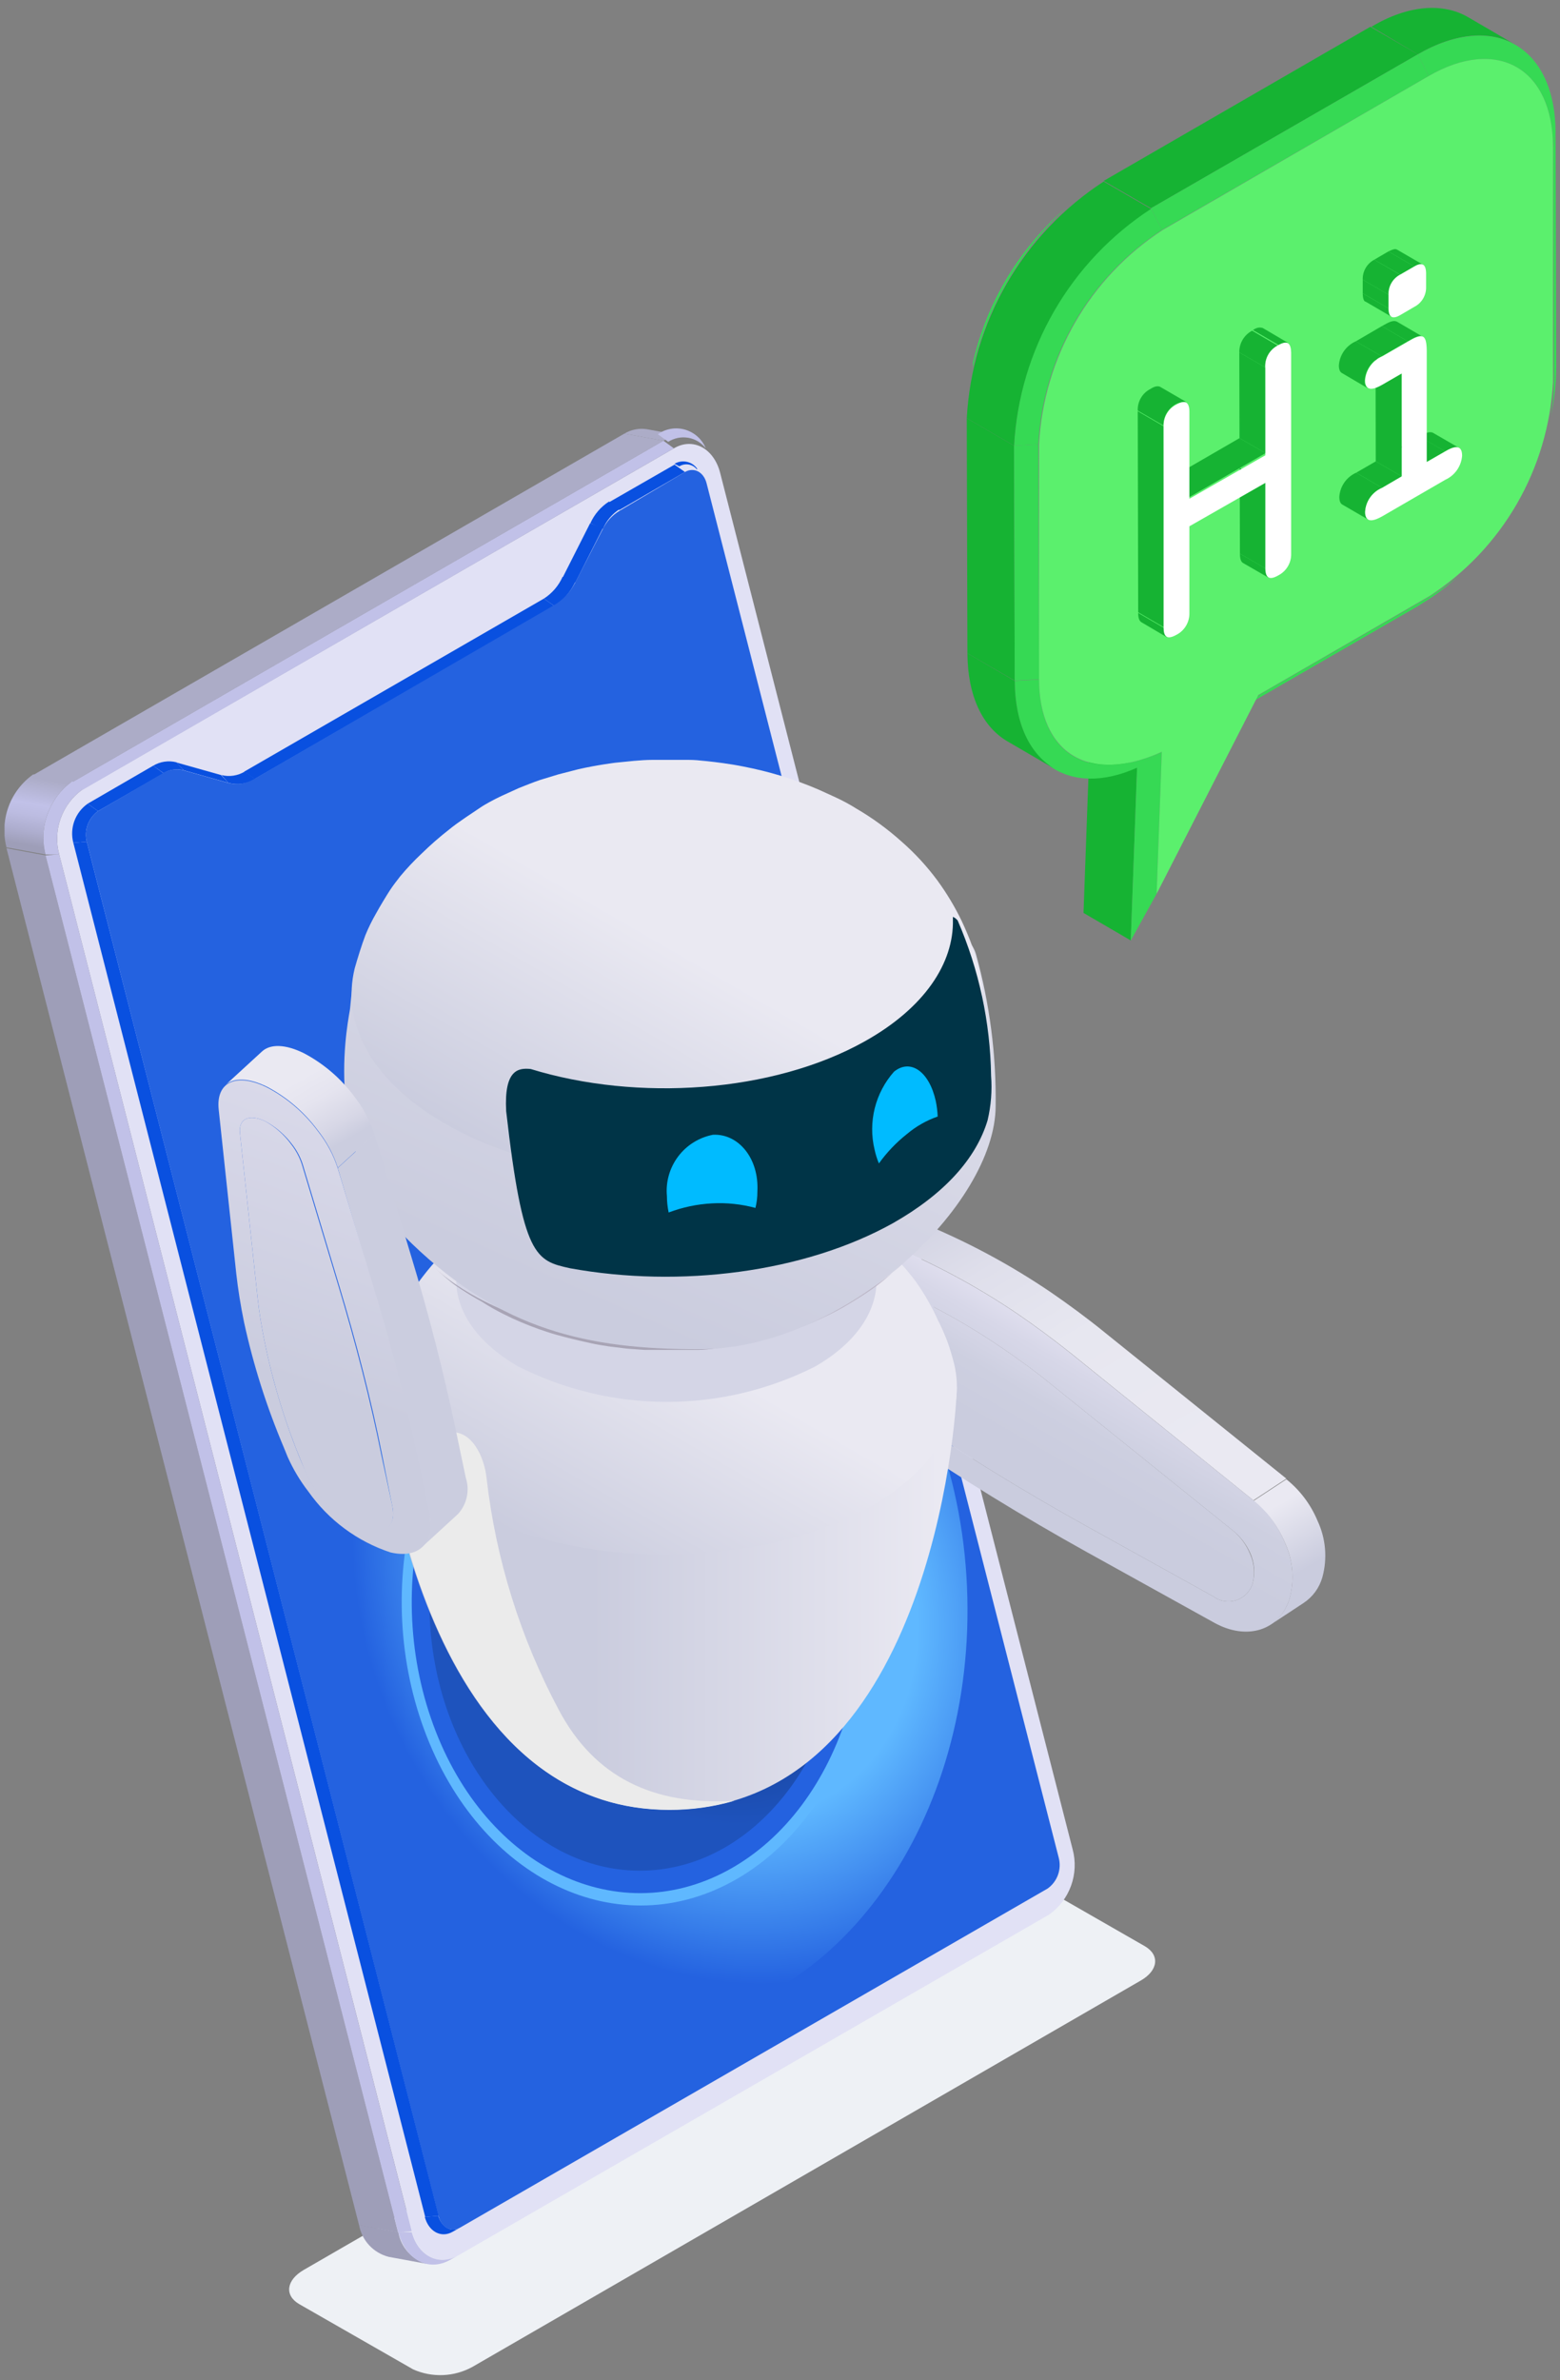 <svg width="120" height="183" viewBox="0 0 120 183" fill="none" xmlns="http://www.w3.org/2000/svg">
<rect x="0" y="0" width="120" height="183" fill="#808080" stroke="none"/>
<g clip-path="url(#clip0_2634_14430)">
<path d="M31.775 182.156L23.03 177.15C21.862 176.482 22.012 175.297 23.364 174.513L74.768 144.822C75.462 144.435 76.237 144.215 77.031 144.181C77.824 144.146 78.615 144.297 79.341 144.622L88.069 149.628C89.238 150.313 89.087 151.498 87.752 152.265L36.332 181.973C35.638 182.353 34.865 182.568 34.075 182.599C33.285 182.631 32.497 182.48 31.775 182.156Z" fill="#EEF1F5"/>
<path d="M51.837 34.469C53.306 33.601 54.908 34.469 55.392 36.338L82.512 142.183C82.757 143.102 82.715 144.074 82.393 144.968C82.071 145.863 81.484 146.638 80.71 147.19L35.231 173.41C33.762 174.261 32.16 173.41 31.676 171.54L4.555 65.695C4.308 64.776 4.349 63.804 4.671 62.909C4.993 62.014 5.582 61.239 6.358 60.688L51.837 34.469Z" fill="#E1E1F5"/>
<path d="M32.911 174.061L29.907 173.51C29.33 173.365 28.807 173.056 28.401 172.621C27.996 172.186 27.724 171.642 27.62 171.057L30.641 171.607C30.74 172.193 31.007 172.736 31.41 173.172C31.814 173.608 32.335 173.917 32.911 174.061Z" fill="#9E9EB8"/>
<path d="M35.23 173.41L34.646 173.727C32.977 174.695 31.175 173.727 30.641 171.607H31.675C32.159 173.41 33.728 174.261 35.23 173.41Z" fill="#C1C1E8"/>
<path d="M49.784 33.001L52.788 33.552C52.182 33.452 51.562 33.571 51.035 33.886L48.031 33.335C48.557 33.02 49.178 32.901 49.784 33.001Z" fill="#ACACC7"/>
<path d="M5.557 60.138L2.553 59.587L48.032 33.334L51.036 33.885L5.557 60.138Z" fill="#ACACC7"/>
<path d="M54.29 34.469C53.958 34.04 53.478 33.75 52.944 33.657C52.409 33.565 51.859 33.676 51.403 33.968L50.602 33.384C50.904 33.171 51.25 33.029 51.615 32.968C51.98 32.908 52.353 32.931 52.708 33.035C53.063 33.14 53.389 33.323 53.663 33.571C53.937 33.819 54.151 34.126 54.29 34.469Z" fill="#C1C1E8"/>
<path d="M6.357 60.722L5.556 60.138L51.035 33.885L51.836 34.469L6.357 60.722Z" fill="#C1C1E8"/>
<path d="M30.624 171.624L27.62 171.073L0.499 65.211L3.503 65.762L30.624 171.624Z" fill="#9E9EB8"/>
<path d="M31.675 171.542L30.623 171.625L3.503 65.763L4.554 65.68L31.675 171.542Z" fill="#C1C1E8"/>
<path d="M3.503 65.696L0.499 65.145C0.234 64.112 0.289 63.023 0.655 62.022C1.022 61.021 1.683 60.155 2.552 59.537L5.556 60.071C4.688 60.693 4.027 61.563 3.661 62.566C3.295 63.57 3.24 64.66 3.503 65.696Z" fill="url(#paint0_linear_2634_14430)"/>
<path d="M4.555 65.697H3.504C3.24 64.662 3.295 63.571 3.662 62.567C4.028 61.564 4.688 60.694 5.557 60.072L6.358 60.69C5.582 61.24 4.993 62.015 4.671 62.91C4.349 63.806 4.308 64.778 4.555 65.697Z" fill="#C1C1E8"/>
<path d="M35.397 171.257L34.83 171.574C33.945 172.091 32.977 171.574 32.677 170.439L33.712 170.355C33.978 171.257 34.746 171.657 35.397 171.257Z" fill="#0950E0"/>
<path d="M53.622 36.022V36.106C53.466 35.901 53.239 35.763 52.986 35.716C52.733 35.67 52.472 35.72 52.254 35.855L51.887 35.655C52.17 35.489 52.505 35.435 52.826 35.503C53.147 35.571 53.431 35.756 53.622 36.022Z" fill="#0950E0"/>
<path d="M47.647 39.209L46.829 38.625L51.886 35.721L52.687 36.288L47.647 39.209Z" fill="#0950E0"/>
<path d="M46.379 40.661L45.411 40.228C45.717 39.544 46.216 38.964 46.846 38.559L47.664 39.143C47.091 39.507 46.643 40.036 46.379 40.661Z" fill="#0950E0"/>
<path d="M44.259 44.783L43.274 44.416L45.394 40.227L46.379 40.594L44.259 44.783Z" fill="#0950E0"/>
<path d="M42.641 46.586L41.84 46.019C42.47 45.614 42.969 45.034 43.275 44.35L44.26 44.717C43.915 45.485 43.352 46.135 42.641 46.586Z" fill="#0950E0"/>
<path d="M19.592 59.889L18.791 59.321L41.839 46.02L42.64 46.587L19.592 59.889Z" fill="#0950E0"/>
<path d="M17.572 60.188L17.038 59.587C17.339 59.663 17.651 59.678 17.958 59.632C18.264 59.586 18.558 59.48 18.824 59.32L19.625 59.888C19.323 60.078 18.984 60.203 18.63 60.254C18.277 60.306 17.916 60.283 17.572 60.188Z" fill="#0950E0"/>
<path d="M14.135 59.22L13.567 58.619L17.005 59.587L17.573 60.188L14.135 59.22Z" fill="#0950E0"/>
<path d="M12.582 59.438L11.781 58.871C12.047 58.711 12.341 58.605 12.648 58.559C12.954 58.513 13.267 58.528 13.567 58.604L14.134 59.221C13.875 59.15 13.603 59.133 13.336 59.17C13.069 59.207 12.813 59.299 12.582 59.438Z" fill="#0950E0"/>
<path d="M7.542 62.357L6.741 61.79L11.781 58.869L12.583 59.453L7.542 62.357Z" fill="#0950E0"/>
<path d="M6.675 64.712L5.64 64.795C5.495 64.242 5.523 63.657 5.72 63.12C5.917 62.584 6.273 62.12 6.742 61.791L7.543 62.358C7.179 62.619 6.902 62.983 6.748 63.402C6.593 63.821 6.568 64.278 6.675 64.712Z" fill="#0950E0"/>
<path d="M52.688 36.288C53.389 35.888 54.14 36.288 54.357 37.173L81.444 142.835C81.555 143.267 81.533 143.723 81.382 144.143C81.23 144.563 80.955 144.927 80.593 145.188L35.397 171.257C34.713 171.658 33.945 171.257 33.728 170.356L6.675 64.711C6.567 64.277 6.593 63.821 6.748 63.401C6.902 62.982 7.179 62.618 7.542 62.358L12.549 59.437C12.78 59.297 13.036 59.206 13.303 59.169C13.57 59.132 13.841 59.149 14.101 59.22L17.54 60.188C17.879 60.278 18.233 60.298 18.58 60.247C18.928 60.195 19.261 60.073 19.559 59.888L42.607 46.536C43.327 46.111 43.907 45.484 44.276 44.733L46.379 40.661C46.661 40.087 47.101 39.607 47.648 39.276L52.688 36.288Z" fill="#2462E0"/>
<path d="M33.745 170.356L32.71 170.44L5.64 64.794L6.674 64.711L33.745 170.356Z" fill="#0950E0"/>
<path d="M49.824 155.763C63.831 155.428 74.839 140.672 74.412 122.805C73.984 104.937 62.283 90.725 48.277 91.059C34.27 91.394 23.262 106.15 23.69 124.018C24.117 141.885 35.818 156.098 49.824 155.763Z" fill="url(#paint1_radial_2634_14430)"/>
<path d="M65.622 114.364C69.644 126.046 65.489 139.665 56.326 144.655C47.163 149.645 36.482 144.138 32.443 132.455C28.404 120.772 32.577 107.154 41.739 102.147C50.902 97.14 61.583 102.614 65.622 114.364Z" fill="#5FB8FF"/>
<path d="M64.921 114.73C68.793 125.979 64.804 138.98 56.026 143.77C47.247 148.56 36.999 143.336 33.144 132.087C29.289 120.838 33.261 107.82 42.073 103.03C50.885 98.241 61.066 103.481 64.921 114.73Z" fill="#2462E0"/>
<path d="M49.522 143.817C58.359 143.606 65.304 134.299 65.034 123.029C64.765 111.759 57.383 102.795 48.546 103.006C39.709 103.217 32.763 112.525 33.033 123.794C33.303 135.064 40.685 144.028 49.522 143.817Z" fill="url(#paint2_radial_2634_14430)"/>
<path d="M96.163 119.469C96.486 120.193 96.551 121.006 96.347 121.772C96.251 122.068 96.085 122.337 95.863 122.556C95.642 122.776 95.371 122.938 95.074 123.032C94.776 123.125 94.461 123.145 94.154 123.092C93.847 123.038 93.558 122.912 93.31 122.723L83.463 117.266C78.712 114.629 74.011 111.742 69.36 108.604L65.238 105.75C64.266 105.083 63.507 104.15 63.051 103.063C62.751 102.346 62.834 101.11 62.601 100.86C62.557 100.368 62.645 99.874 62.857 99.427C63.068 98.981 63.395 98.6 63.804 98.322C64.212 98.045 64.687 97.882 65.18 97.85C65.673 97.817 66.165 97.918 66.606 98.14L67.374 98.44C70.761 99.799 73.99 101.523 77.004 103.581C78.322 104.465 79.624 105.416 80.893 106.451L94.895 117.717C95.45 118.193 95.885 118.793 96.163 119.469Z" fill="url(#paint3_linear_2634_14430)"/>
<path d="M84.948 102.413C83.613 101.328 82.228 100.31 80.843 99.358C77.647 97.187 74.228 95.363 70.645 93.918L69.878 93.617C69.172 93.293 68.399 93.144 67.623 93.181C66.848 93.219 66.093 93.443 65.422 93.834L62.885 95.503C63.556 95.112 64.311 94.888 65.086 94.85C65.862 94.813 66.635 94.962 67.341 95.286L68.109 95.587C71.69 97.036 75.108 98.86 78.306 101.027C79.691 101.979 81.076 102.997 82.412 104.065L96.414 115.347L98.951 113.678L84.948 102.413Z" fill="url(#paint4_linear_2634_14430)"/>
<path d="M101.355 116.933C100.836 115.68 100.01 114.577 98.952 113.729L96.415 115.397C97.466 116.232 98.292 117.317 98.818 118.552C99.462 119.918 99.592 121.47 99.186 122.924C98.949 123.736 98.435 124.439 97.734 124.911L100.27 123.242C100.977 122.776 101.493 122.071 101.722 121.256C102.116 119.817 101.986 118.285 101.355 116.933Z" fill="url(#paint5_linear_2634_14430)"/>
<path d="M98.817 118.552C98.299 117.298 97.472 116.196 96.414 115.347L82.412 104.082C81.076 103.014 79.691 101.996 78.306 101.044C75.108 98.877 71.69 97.053 68.109 95.603L67.341 95.303C66.621 94.937 65.816 94.772 65.009 94.824C64.203 94.876 63.426 95.144 62.759 95.599C62.092 96.055 61.559 96.681 61.218 97.413C60.876 98.145 60.737 98.955 60.815 99.759C60.8 100.983 61.05 102.196 61.55 103.314C62.289 105.088 63.523 106.612 65.105 107.703L69.227 110.491C73.933 113.673 78.712 116.61 83.563 119.303L93.41 124.76C95.913 126.145 98.417 125.361 99.185 122.941C99.595 121.481 99.465 119.923 98.817 118.552ZM96.347 121.773C96.251 122.069 96.085 122.338 95.864 122.557C95.642 122.776 95.371 122.939 95.074 123.032C94.777 123.125 94.462 123.146 94.155 123.092C93.848 123.039 93.558 122.912 93.31 122.724L83.463 117.267C78.712 114.63 74.011 111.742 69.36 108.605L65.238 105.751C64.267 105.083 63.508 104.151 63.052 103.064C62.751 102.346 62.835 101.111 62.601 100.861C62.557 100.369 62.646 99.874 62.857 99.428C63.069 98.982 63.396 98.6 63.804 98.323C64.213 98.046 64.688 97.882 65.18 97.85C65.673 97.818 66.166 97.918 66.607 98.14L67.374 98.441C70.761 99.8 73.99 101.523 77.004 103.581C78.323 104.466 79.624 105.417 80.893 106.452L94.895 117.717C95.44 118.169 95.874 118.74 96.164 119.386C96.506 120.135 96.571 120.981 96.347 121.773Z" fill="url(#paint6_linear_2634_14430)"/>
<path d="M73.599 106.619C73.599 109.273 71.363 139.13 51.469 139.13C31.575 139.13 29.055 107.721 29.055 106.636L73.599 106.619Z" fill="url(#paint7_linear_2634_14430)"/>
<path d="M57.578 101.346C55.615 102.317 53.451 102.812 51.261 102.789C49.072 102.765 46.919 102.225 44.977 101.212C41.539 99.159 41.639 95.888 45.144 93.919C47.104 92.941 49.268 92.441 51.458 92.462C53.649 92.482 55.803 93.021 57.745 94.036C61.183 96.088 61.099 99.36 57.578 101.346Z" fill="#C0BACA"/>
<path d="M73.399 104.867C73.265 104.349 73.065 103.648 72.898 103.198C72.731 102.747 72.397 101.963 72.164 101.529C71.687 100.475 71.112 99.469 70.445 98.525C69.686 97.509 68.825 96.575 67.874 95.737C66.893 94.866 65.831 94.089 64.703 93.418C64.269 93.151 63.669 92.834 63.218 92.6C62.767 92.366 62.384 92.199 62.016 92.049C61.152 91.673 60.266 91.35 59.363 91.081C58.507 90.82 57.638 90.603 56.759 90.43C55.775 90.247 54.756 90.113 54.172 90.063C53.746 90.005 53.317 89.971 52.887 89.963H51.585H50.3C49.483 89.963 48.498 90.08 47.697 90.163C47.697 90.163 46.428 90.313 45.077 90.63L43.658 90.981L42.406 91.382C41.939 91.532 41.321 91.782 40.871 91.966L39.652 92.516C39.168 92.733 38.534 93.084 38.067 93.351C37.599 93.618 36.515 94.336 35.897 94.82C35.213 95.336 34.561 95.893 33.944 96.489C33.434 97.016 32.955 97.574 32.509 98.157C32.276 98.458 31.975 98.858 31.775 99.175C31.575 99.493 31.074 100.294 30.79 100.845C30.497 101.381 30.246 101.939 30.039 102.513C29.772 103.198 29.488 104.182 29.288 104.833C28.354 108.655 30.373 112.677 35.363 115.665C43.942 120.772 58.044 120.772 66.856 115.882C72.114 112.911 74.333 108.789 73.399 104.867ZM57.577 101.345C55.614 102.317 53.45 102.811 51.261 102.788C49.071 102.765 46.918 102.225 44.976 101.212C41.538 99.159 41.638 95.888 45.143 93.918C47.103 92.94 49.267 92.441 51.458 92.461C53.648 92.481 55.802 93.021 57.744 94.035C61.182 96.088 61.099 99.359 57.577 101.345Z" fill="url(#paint8_linear_2634_14430)"/>
<g style="mix-blend-mode:multiply">
<path d="M56.492 138.446C54.865 138.918 53.179 139.154 51.486 139.147C36.465 139.147 31.325 121.122 29.789 111.91C32.726 109.673 29.655 110.541 31.458 109.54C32.192 109.123 34.495 110.141 34.495 110.141C36.248 109.84 37.266 111.977 37.433 113.679C38.151 119.906 40.036 125.942 42.99 131.47C45.728 136.627 50.251 138.83 56.492 138.446Z" fill="#EBEBEB"/>
</g>
<path d="M62.719 105.051C59.175 106.844 55.259 107.779 51.287 107.779C47.315 107.779 43.398 106.844 39.854 105.051C33.529 101.396 33.495 95.487 39.854 91.849C43.398 90.056 47.315 89.121 51.287 89.121C55.259 89.121 59.175 90.056 62.719 91.849C68.978 95.504 69.011 101.412 62.719 105.051Z" fill="#D4D5E6"/>
<path d="M37.066 100.077C37.605 100.425 38.162 100.742 38.735 101.028C39.612 101.467 40.515 101.852 41.439 102.18C41.856 102.33 42.424 102.514 42.841 102.63C43.625 102.847 44.66 103.098 45.445 103.265C45.862 103.365 46.429 103.448 46.846 103.515L48.215 103.682L49.567 103.782H50.935C51.353 103.782 51.903 103.782 52.304 103.782C52.705 103.782 53.289 103.782 53.723 103.782C54.54 103.782 55.608 103.565 56.426 103.432C56.86 103.432 57.444 103.248 57.878 103.148L59.197 102.814L60.749 102.33C61.361 102.134 61.963 101.906 62.551 101.646C63.252 101.345 64.22 100.878 64.855 100.511C65.489 100.144 66.19 99.71 66.74 99.343C67.291 98.975 67.608 98.725 67.959 98.441C68.309 98.158 69.127 97.423 69.628 96.973C68.547 98.018 67.328 98.91 66.006 99.626C57.544 104.349 44.126 104.216 35.965 99.326C34.89 98.694 33.893 97.938 32.994 97.073C33.378 97.44 33.929 97.924 34.346 98.274C34.763 98.625 34.813 98.658 35.014 98.808C35.675 99.268 36.36 99.691 37.066 100.077Z" fill="url(#paint9_linear_2634_14430)"/>
<path d="M53.756 103.732C64.938 103.732 76.587 92.617 76.587 85.023C76.64 81.076 76.128 77.142 75.068 73.34C72.682 65.312 28.12 69.285 27.219 75.009C27.002 76.394 26.969 77.379 26.902 77.713C26.618 79.382 24.799 88.995 31.692 95.621C38.585 102.247 45.194 103.732 53.756 103.732Z" fill="url(#paint10_linear_2634_14430)"/>
<path d="M75.335 74.592C75.185 74.025 74.968 73.274 74.785 72.74C74.601 72.206 74.251 71.388 73.984 70.82C73.456 69.725 72.831 68.681 72.114 67.699C71.302 66.601 70.373 65.594 69.344 64.695C68.28 63.741 67.123 62.896 65.889 62.175C65.422 61.875 64.771 61.524 64.22 61.274L62.935 60.69C61.993 60.286 61.029 59.935 60.048 59.638C59.115 59.356 58.168 59.122 57.21 58.937C56.142 58.72 55.024 58.587 54.39 58.52C53.756 58.453 53.405 58.42 52.988 58.42H51.586H50.167C49.3 58.42 48.215 58.553 47.347 58.637C47.347 58.637 45.962 58.804 44.493 59.138L42.941 59.538L41.572 59.955C41.072 60.122 40.404 60.389 39.903 60.59L38.585 61.19C38.051 61.441 37.35 61.808 36.916 62.108C36.482 62.409 35.247 63.193 34.546 63.777C33.805 64.354 33.097 64.973 32.426 65.63C31.847 66.175 31.3 66.754 30.791 67.365C30.541 67.683 30.207 68.117 29.99 68.45C29.773 68.784 29.222 69.685 28.922 70.236C28.612 70.774 28.339 71.331 28.104 71.905C27.82 72.656 27.503 73.674 27.286 74.442C26.268 78.598 28.471 82.97 33.962 86.225C43.291 91.816 58.646 91.966 68.259 86.575C73.967 83.354 76.353 78.881 75.335 74.592Z" fill="url(#paint11_linear_2634_14430)"/>
<path d="M76.237 82.703C76.324 83.85 76.234 85.004 75.97 86.124C75.086 89.079 72.632 91.799 68.694 94.035C61.868 97.841 52.304 99.042 43.859 97.507C41.222 96.923 40.221 96.689 38.936 85.424C38.769 82.252 39.854 82.086 40.822 82.186C49.017 84.706 59.431 84.022 66.507 80.066C71.114 77.496 73.383 74.041 73.3 70.703V70.486C73.443 70.551 73.569 70.648 73.667 70.77C75.303 74.539 76.177 78.595 76.237 82.703Z" fill="#003447"/>
<path d="M54.84 87.242C53.769 87.449 52.813 88.047 52.159 88.92C51.505 89.793 51.199 90.879 51.302 91.965C51.303 92.386 51.348 92.805 51.435 93.217C52.505 92.812 53.631 92.575 54.773 92.516C55.897 92.454 57.024 92.573 58.111 92.866C58.213 92.451 58.264 92.025 58.261 91.598C58.395 89.061 56.809 87.142 54.84 87.242Z" fill="#00BBFF"/>
<path d="M68.776 82.386C68.061 83.189 67.552 84.154 67.29 85.197C67.029 86.24 67.023 87.331 67.274 88.377C67.353 88.743 67.464 89.1 67.608 89.445C68.221 88.591 68.951 87.827 69.777 87.175C70.473 86.59 71.271 86.137 72.13 85.84C72.113 85.436 72.063 85.034 71.98 84.639C71.48 82.386 70.044 81.368 68.776 82.386Z" fill="#00BBFF"/>
<path d="M22.412 87.993C22.763 88.444 23.034 88.952 23.213 89.495L26.001 98.757C27.352 103.23 28.487 107.62 29.339 111.892L30.173 115.764C30.49 117.233 29.739 118.017 28.354 117.7C26.783 117.177 25.42 116.166 24.465 114.813C24.07 114.302 23.744 113.741 23.497 113.144L23.197 112.426C21.967 109.469 21.022 106.401 20.376 103.264C20.126 102.045 19.926 100.86 19.809 99.725L18.457 87.108C18.34 85.99 19.191 85.606 20.443 86.224C21.217 86.668 21.888 87.271 22.412 87.993Z" fill="url(#paint12_linear_2634_14430)"/>
<path d="M35.831 113.612L35.03 109.807C34.112 105.451 32.977 100.995 31.592 96.455L28.805 87.209L25.984 89.796L28.721 99.075C30.107 103.632 31.242 108.088 32.16 112.427L32.961 116.215C33.115 116.686 33.146 117.188 33.05 117.673C32.953 118.159 32.733 118.611 32.41 118.986L35.23 116.399C35.568 116.029 35.801 115.576 35.906 115.086C36.012 114.597 35.986 114.088 35.831 113.612Z" fill="#CBCDDF"/>
<path d="M27.269 84.321C26.245 82.932 24.922 81.791 23.397 80.983C21.962 80.266 20.794 80.249 20.159 80.833L17.339 83.42C17.973 82.836 19.141 82.853 20.577 83.57C22.101 84.378 23.425 85.519 24.449 86.908C25.126 87.767 25.646 88.739 25.984 89.779L28.805 87.192C28.462 86.153 27.943 85.182 27.269 84.321Z" fill="url(#paint13_linear_2634_14430)"/>
<path d="M33.01 116.181L32.209 112.426C31.291 108.07 30.156 103.614 28.771 99.074L25.984 89.828C25.645 88.788 25.126 87.817 24.448 86.958C23.424 85.569 22.101 84.428 20.576 83.62C18.223 82.435 16.604 83.153 16.821 85.289L18.173 97.906C18.307 99.108 18.507 100.359 18.774 101.661C19.492 104.953 20.514 108.172 21.828 111.274L22.128 112.009C22.549 112.954 23.081 113.844 23.714 114.662C25.265 116.864 27.482 118.508 30.039 119.352C32.292 119.87 33.511 118.585 33.01 116.181ZM28.354 117.633C26.779 117.117 25.415 116.104 24.465 114.746C24.069 114.235 23.744 113.674 23.497 113.077L23.197 112.426C21.966 109.469 21.022 106.401 20.376 103.263C20.126 102.045 19.925 100.86 19.809 99.725L18.457 87.108C18.34 85.99 19.191 85.606 20.443 86.223C21.241 86.66 21.935 87.264 22.479 87.993C22.83 88.444 23.101 88.952 23.28 89.495L26.067 98.757C27.419 103.23 28.554 107.619 29.405 111.892L30.173 115.764C30.49 117.166 29.739 117.95 28.354 117.633Z" fill="url(#paint14_linear_2634_14430)"/>
<path d="M112.503 44L111.935 44.501C111.087 45.264 110.165 45.941 109.182 46.52L110.016 45.819C110.9 45.291 111.732 44.682 112.503 44Z" fill="#36D954"/>
<path d="M119.329 31.799L119.179 32.533C119.408 31.492 119.525 30.429 119.529 29.362L119.713 28.277C119.706 29.461 119.578 30.641 119.329 31.799Z" fill="#36D954"/>
<path d="M110.017 45.836L109.182 46.537L96.515 53.847L96.865 53.413L110.017 45.836Z" fill="#36D954"/>
<path d="M119.479 11.289L119.662 10.221L119.712 28.296L119.529 29.364L119.479 11.289Z" fill="#36D954"/>
<path d="M86.985 72.305L83.347 70.186L83.831 56.867L87.469 58.987L86.985 72.305Z" fill="#16B333"/>
<path d="M88.97 68.716L86.984 72.304L87.468 58.986L89.371 57.801L88.97 68.716Z" fill="#36D954"/>
<path d="M112.937 1.324L116.575 3.444C114.656 2.325 112.002 2.476 109.065 4.178L105.493 2.058C108.347 0.356 111.017 0.206 112.937 1.324Z" fill="#16B333"/>
<path d="M109.899 5.847L109.064 4.178C114.889 0.84 119.646 3.511 119.662 10.22L119.462 11.288C119.445 5.247 115.173 2.793 109.899 5.847Z" fill="#36D954"/>
<path d="M89.371 57.802L87.469 59.02C82.195 61.39 78.072 58.62 78.056 52.344L79.925 52.244C79.942 57.868 83.663 60.372 89.371 57.802Z" fill="#36D954"/>
<path d="M81.143 59.12L77.505 57.001C75.602 55.899 74.434 53.546 74.417 50.225L78.055 52.344C78.072 55.682 79.24 58.002 81.143 59.12Z" fill="#16B333"/>
<path d="M78.056 52.328L74.417 50.225L74.367 32.15L78.005 34.27L78.056 52.328Z" fill="#16B333"/>
<path d="M79.925 52.227L78.056 52.327L78.006 34.269L79.875 34.152L79.925 52.227Z" fill="#36D954"/>
<path d="M88.537 16.011L84.898 13.908L105.41 2.059L109.065 4.178L88.537 16.011Z" fill="#16B333"/>
<path d="M89.388 17.68L88.537 16.011L109.065 4.178L109.9 5.847L89.388 17.68Z" fill="#36D954"/>
<path d="M74.751 28.628L74.834 28.227V27.893C75.842 23.477 78.17 19.471 81.51 16.411L82.078 15.91C78.4 19.306 75.844 23.742 74.751 28.628Z" fill="#36D954"/>
<path d="M109.899 5.848C115.173 2.793 119.446 5.247 119.462 11.289V29.363C119.287 32.664 118.333 35.877 116.68 38.74C115.027 41.602 112.721 44.034 109.949 45.836L96.798 53.43L88.971 68.717L89.371 57.802C83.663 60.373 79.942 57.802 79.925 52.228V34.153C80.102 30.852 81.056 27.64 82.709 24.778C84.362 21.915 86.667 19.484 89.438 17.681L109.899 5.848Z" fill="#5BF06D"/>
<path d="M79.875 34.153L78.006 34.27C78.2 30.613 79.255 27.053 81.085 23.88C82.915 20.707 85.468 18.011 88.537 16.012L89.388 17.681C86.618 19.484 84.312 21.915 82.659 24.778C81.006 27.64 80.052 30.853 79.875 34.153Z" fill="#36D954"/>
<path d="M78.005 34.268L74.367 32.149C74.567 28.502 75.624 24.953 77.454 21.792C79.284 18.631 81.835 15.946 84.898 13.957L88.537 16.06C85.475 18.055 82.925 20.742 81.096 23.906C79.266 27.069 78.207 30.619 78.005 34.268Z" fill="#16B333"/>
<path d="M97.616 44.434L95.614 43.282C95.447 43.182 95.38 42.932 95.38 42.565L97.366 43.716C97.366 44.083 97.449 44.334 97.616 44.434Z" fill="#16B333"/>
<path d="M97.365 43.717L95.379 42.565L95.362 35.973L97.348 37.124L97.365 43.717Z" fill="#16B333"/>
<path d="M89.788 49.007L87.802 47.839C87.635 47.739 87.552 47.505 87.552 47.121L89.555 48.289C89.555 48.606 89.621 48.857 89.788 49.007Z" fill="#16B333"/>
<path d="M97.35 34.838L95.347 33.686L95.33 27.094L97.333 28.245L97.35 34.838Z" fill="#16B333"/>
<path d="M97.149 25.224L99.135 26.393C98.968 26.292 98.734 26.393 98.384 26.543L96.381 25.375C96.665 25.174 96.915 25.141 97.149 25.224Z" fill="#16B333"/>
<path d="M91.507 38.208L89.522 37.057L95.346 33.685L97.349 34.837L91.507 38.208Z" fill="#16B333"/>
<path d="M97.333 28.244L95.33 27.093C95.324 26.751 95.413 26.414 95.587 26.119C95.761 25.825 96.013 25.584 96.315 25.424L98.318 26.592C98.013 26.745 97.758 26.982 97.584 27.274C97.409 27.567 97.323 27.904 97.333 28.244Z" fill="#16B333"/>
<path d="M89.556 48.24L87.553 47.072L87.519 31.617L89.506 32.769L89.556 48.24Z" fill="#16B333"/>
<path d="M89.255 29.747L91.241 30.899C91.091 30.899 90.84 30.899 90.49 31.049C90.185 31.206 89.931 31.446 89.757 31.742C89.582 32.037 89.495 32.375 89.505 32.718L87.519 31.567C87.505 31.223 87.591 30.883 87.765 30.587C87.94 30.291 88.196 30.052 88.504 29.898C88.804 29.697 89.088 29.647 89.255 29.747Z" fill="#16B333"/>
<path d="M98.318 26.543C99.035 26.126 99.302 26.377 99.319 27.111V42.565C99.329 42.908 99.242 43.247 99.067 43.542C98.893 43.837 98.639 44.077 98.334 44.234C97.617 44.652 97.333 44.401 97.333 43.667V37.125L91.492 40.462V47.138C91.498 47.482 91.407 47.821 91.23 48.116C91.053 48.411 90.797 48.651 90.49 48.807C89.773 49.208 89.506 48.958 89.506 48.24V32.769C89.496 32.426 89.583 32.087 89.757 31.792C89.931 31.497 90.186 31.257 90.49 31.1C91.208 30.699 91.492 30.949 91.492 31.667V38.343L97.333 35.005V28.329C97.295 27.967 97.369 27.601 97.545 27.282C97.721 26.963 97.991 26.705 98.318 26.543Z" fill="white"/>
<path d="M110.251 33.285L112.237 34.437C111.987 34.287 111.569 34.437 111.169 34.704L109.166 33.553C109.583 33.302 110 33.135 110.251 33.285Z" fill="#16B333"/>
<path d="M109.732 35.521L107.746 34.37L109.165 33.535L111.167 34.703L109.732 35.521Z" fill="#16B333"/>
<path d="M106.311 37.507L104.325 36.339L105.827 35.471L107.83 36.622L106.311 37.507Z" fill="#16B333"/>
<path d="M105.244 39.945L103.258 38.793C103.108 38.71 103.024 38.526 103.024 38.192C103.052 37.794 103.187 37.411 103.417 37.084C103.646 36.758 103.961 36.5 104.326 36.34L106.312 37.508C105.946 37.663 105.63 37.916 105.4 38.241C105.17 38.565 105.035 38.947 105.01 39.344C104.994 39.456 105.007 39.57 105.048 39.675C105.089 39.781 105.156 39.874 105.244 39.945Z" fill="#16B333"/>
<path d="M107.83 36.623L105.827 35.471L105.811 27.561L107.813 28.712L107.83 36.623Z" fill="#16B333"/>
<path d="M107.447 24.723L109.449 25.892C109.232 25.758 108.865 25.892 108.298 26.242L106.295 25.074C106.879 24.74 107.163 24.606 107.447 24.723Z" fill="#16B333"/>
<path d="M106.295 27.394L104.292 26.242L106.295 25.074L108.297 26.242L106.295 27.394Z" fill="#16B333"/>
<path d="M105.21 29.847L103.224 28.679C103.074 28.595 102.99 28.412 102.99 28.095C103.017 27.697 103.153 27.313 103.383 26.987C103.612 26.66 103.927 26.403 104.292 26.242L106.295 27.394C105.926 27.552 105.608 27.808 105.376 28.135C105.143 28.462 105.005 28.846 104.976 29.246C104.96 29.358 104.973 29.472 105.014 29.578C105.054 29.683 105.122 29.776 105.21 29.847Z" fill="#16B333"/>
<path d="M111.168 34.704C111.802 34.336 112.47 34.103 112.47 35.037C112.439 35.435 112.302 35.816 112.073 36.142C111.844 36.468 111.531 36.726 111.168 36.89L106.328 39.694C105.761 40.011 105.01 40.311 105.01 39.343C105.034 38.947 105.169 38.564 105.399 38.24C105.629 37.916 105.945 37.662 106.312 37.508L107.83 36.623V28.712L106.328 29.58C105.777 29.897 105.026 30.197 105.01 29.246C105.038 28.846 105.177 28.462 105.409 28.135C105.642 27.808 105.96 27.552 106.328 27.394L108.331 26.242C109.416 25.608 109.733 25.658 109.75 26.96V35.521L111.168 34.704Z" fill="white"/>
<path d="M107.479 19.199L109.465 20.351C109.351 20.32 109.232 20.317 109.116 20.34C109 20.363 108.891 20.412 108.798 20.485L106.795 19.333C107.162 19.166 107.312 19.099 107.479 19.199Z" fill="#16B333"/>
<path d="M107.046 24.357L105.043 23.189C104.91 23.189 104.826 22.905 104.826 22.555L106.812 23.706C106.812 24.073 106.896 24.274 107.046 24.357Z" fill="#16B333"/>
<path d="M106.812 23.705L104.826 22.553V21.502L106.812 22.654V23.705Z" fill="#16B333"/>
<path d="M107.714 21.118L105.711 19.966L106.796 19.332L108.799 20.484L107.714 21.118Z" fill="#16B333"/>
<path d="M106.812 22.654L104.826 21.502C104.815 21.189 104.892 20.879 105.048 20.607C105.204 20.336 105.434 20.114 105.711 19.967L107.697 21.118C107.42 21.265 107.19 21.488 107.034 21.759C106.878 22.031 106.801 22.341 106.812 22.654Z" fill="#16B333"/>
<path d="M107.714 24.222C107.197 24.523 106.813 24.489 106.813 23.705V22.654C106.801 22.34 106.878 22.03 107.034 21.759C107.191 21.487 107.42 21.265 107.697 21.118L108.799 20.484C109.316 20.183 109.683 20.217 109.7 21.001V22.053C109.71 22.368 109.631 22.679 109.471 22.951C109.312 23.222 109.079 23.443 108.799 23.588L107.714 24.222Z" fill="white"/>
</g>
<defs>
<linearGradient id="paint0_linear_2634_14430" x1="2.285" y1="65.545" x2="3.32" y2="59.737" gradientUnits="userSpaceOnUse">
<stop offset="0.09" stop-color="#9E9EB8"/>
<stop offset="0.28" stop-color="#AEAECF"/>
<stop offset="0.49" stop-color="#BCBCE1"/>
<stop offset="0.63" stop-color="#C1C1E8"/>
<stop offset="0.97" stop-color="#ACACC7"/>
</linearGradient>
<radialGradient id="paint1_radial_2634_14430" cx="0" cy="0" r="1" gradientUnits="userSpaceOnUse" gradientTransform="translate(54.62 122.46) rotate(-28.535) scale(26.432 31.083)">
<stop offset="0.58" stop-color="#5FB8FF"/>
<stop offset="1" stop-color="#2462E0"/>
</radialGradient>
<radialGradient id="paint2_radial_2634_14430" cx="0" cy="0" r="1" gradientUnits="userSpaceOnUse" gradientTransform="translate(54.62 122.459) rotate(-28.535) scale(16.68 19.615)">
<stop offset="0.2" stop-color="#173F8F"/>
<stop offset="0.4" stop-color="#184195"/>
<stop offset="0.67" stop-color="#1A48A5"/>
<stop offset="0.94" stop-color="#1E53BD"/>
</radialGradient>
<linearGradient id="paint3_linear_2634_14430" x1="77.705" y1="113.978" x2="83.129" y2="104.582" gradientUnits="userSpaceOnUse">
<stop offset="0.26" stop-color="#CACCDE"/>
<stop offset="0.6" stop-color="#CDCFE0"/>
<stop offset="0.87" stop-color="#D7D7E8"/>
<stop offset="1" stop-color="#DFDEEE"/>
</linearGradient>
<linearGradient id="paint4_linear_2634_14430" x1="89.438" y1="119.369" x2="72.398" y2="89.845" gradientUnits="userSpaceOnUse">
<stop offset="0.15" stop-color="#EAE9F2"/>
<stop offset="0.52" stop-color="#E7E7F0"/>
<stop offset="0.75" stop-color="#DFDFEB"/>
<stop offset="0.94" stop-color="#D1D2E2"/>
<stop offset="1" stop-color="#CACCDE"/>
</linearGradient>
<linearGradient id="paint5_linear_2634_14430" x1="100.854" y1="123.108" x2="96.315" y2="115.247" gradientUnits="userSpaceOnUse">
<stop offset="0.26" stop-color="#CACCDE"/>
<stop offset="0.85" stop-color="#EAE9F2"/>
</linearGradient>
<linearGradient id="paint6_linear_2634_14430" x1="77.138" y1="115.598" x2="83.814" y2="104.048" gradientUnits="userSpaceOnUse">
<stop offset="0.26" stop-color="#CACCDE"/>
<stop offset="0.6" stop-color="#CDCFE0"/>
<stop offset="0.87" stop-color="#D7D7E8"/>
<stop offset="1" stop-color="#DFDEEE"/>
</linearGradient>
<linearGradient id="paint7_linear_2634_14430" x1="29.055" y1="122.891" x2="73.599" y2="122.891" gradientUnits="userSpaceOnUse">
<stop offset="0.37" stop-color="#CACCDE"/>
<stop offset="0.97" stop-color="#EAE9F2"/>
</linearGradient>
<linearGradient id="paint8_linear_2634_14430" x1="43.307" y1="120.154" x2="60.231" y2="90.864" gradientUnits="userSpaceOnUse">
<stop stop-color="#CACCDE"/>
<stop offset="0.56" stop-color="#EAE9F2"/>
</linearGradient>
<linearGradient id="paint9_linear_2634_14430" x1="47.898" y1="100.377" x2="82.345" y2="100.377" gradientUnits="userSpaceOnUse">
<stop offset="0.24" stop-color="#A8A4B5"/>
<stop offset="1" stop-color="#DBD3E2"/>
</linearGradient>
<linearGradient id="paint10_linear_2634_14430" x1="30.407" y1="129.417" x2="66.039" y2="48.856" gradientUnits="userSpaceOnUse">
<stop offset="0.37" stop-color="#CACCDE"/>
<stop offset="0.97" stop-color="#EAE9F2"/>
</linearGradient>
<linearGradient id="paint11_linear_2634_14430" x1="42.574" y1="91.248" x2="60.982" y2="59.355" gradientUnits="userSpaceOnUse">
<stop stop-color="#CACCDE"/>
<stop offset="0.56" stop-color="#EAE9F2"/>
</linearGradient>
<linearGradient id="paint12_linear_2634_14430" x1="22.629" y1="106.468" x2="32.309" y2="78.73" gradientUnits="userSpaceOnUse">
<stop stop-color="#CACCDE"/>
<stop offset="1" stop-color="#DFDEEE"/>
</linearGradient>
<linearGradient id="paint13_linear_2634_14430" x1="25.817" y1="89.862" x2="20.477" y2="80.599" gradientUnits="userSpaceOnUse">
<stop offset="0.14" stop-color="#CBCDDF"/>
<stop offset="0.27" stop-color="#D7D7E6"/>
<stop offset="0.5" stop-color="#E5E4EF"/>
<stop offset="0.69" stop-color="#EAE9F2"/>
</linearGradient>
<linearGradient id="paint14_linear_2634_14430" x1="23.03" y1="106.601" x2="32.693" y2="78.863" gradientUnits="userSpaceOnUse">
<stop stop-color="#CACCDE"/>
<stop offset="1" stop-color="#DFDEEE"/>
</linearGradient>
<clipPath id="clip0_2634_14430">
<rect width="119.364" height="182" fill="white" transform="translate(0.35 0.607)"/>
</clipPath>
</defs>
</svg>
